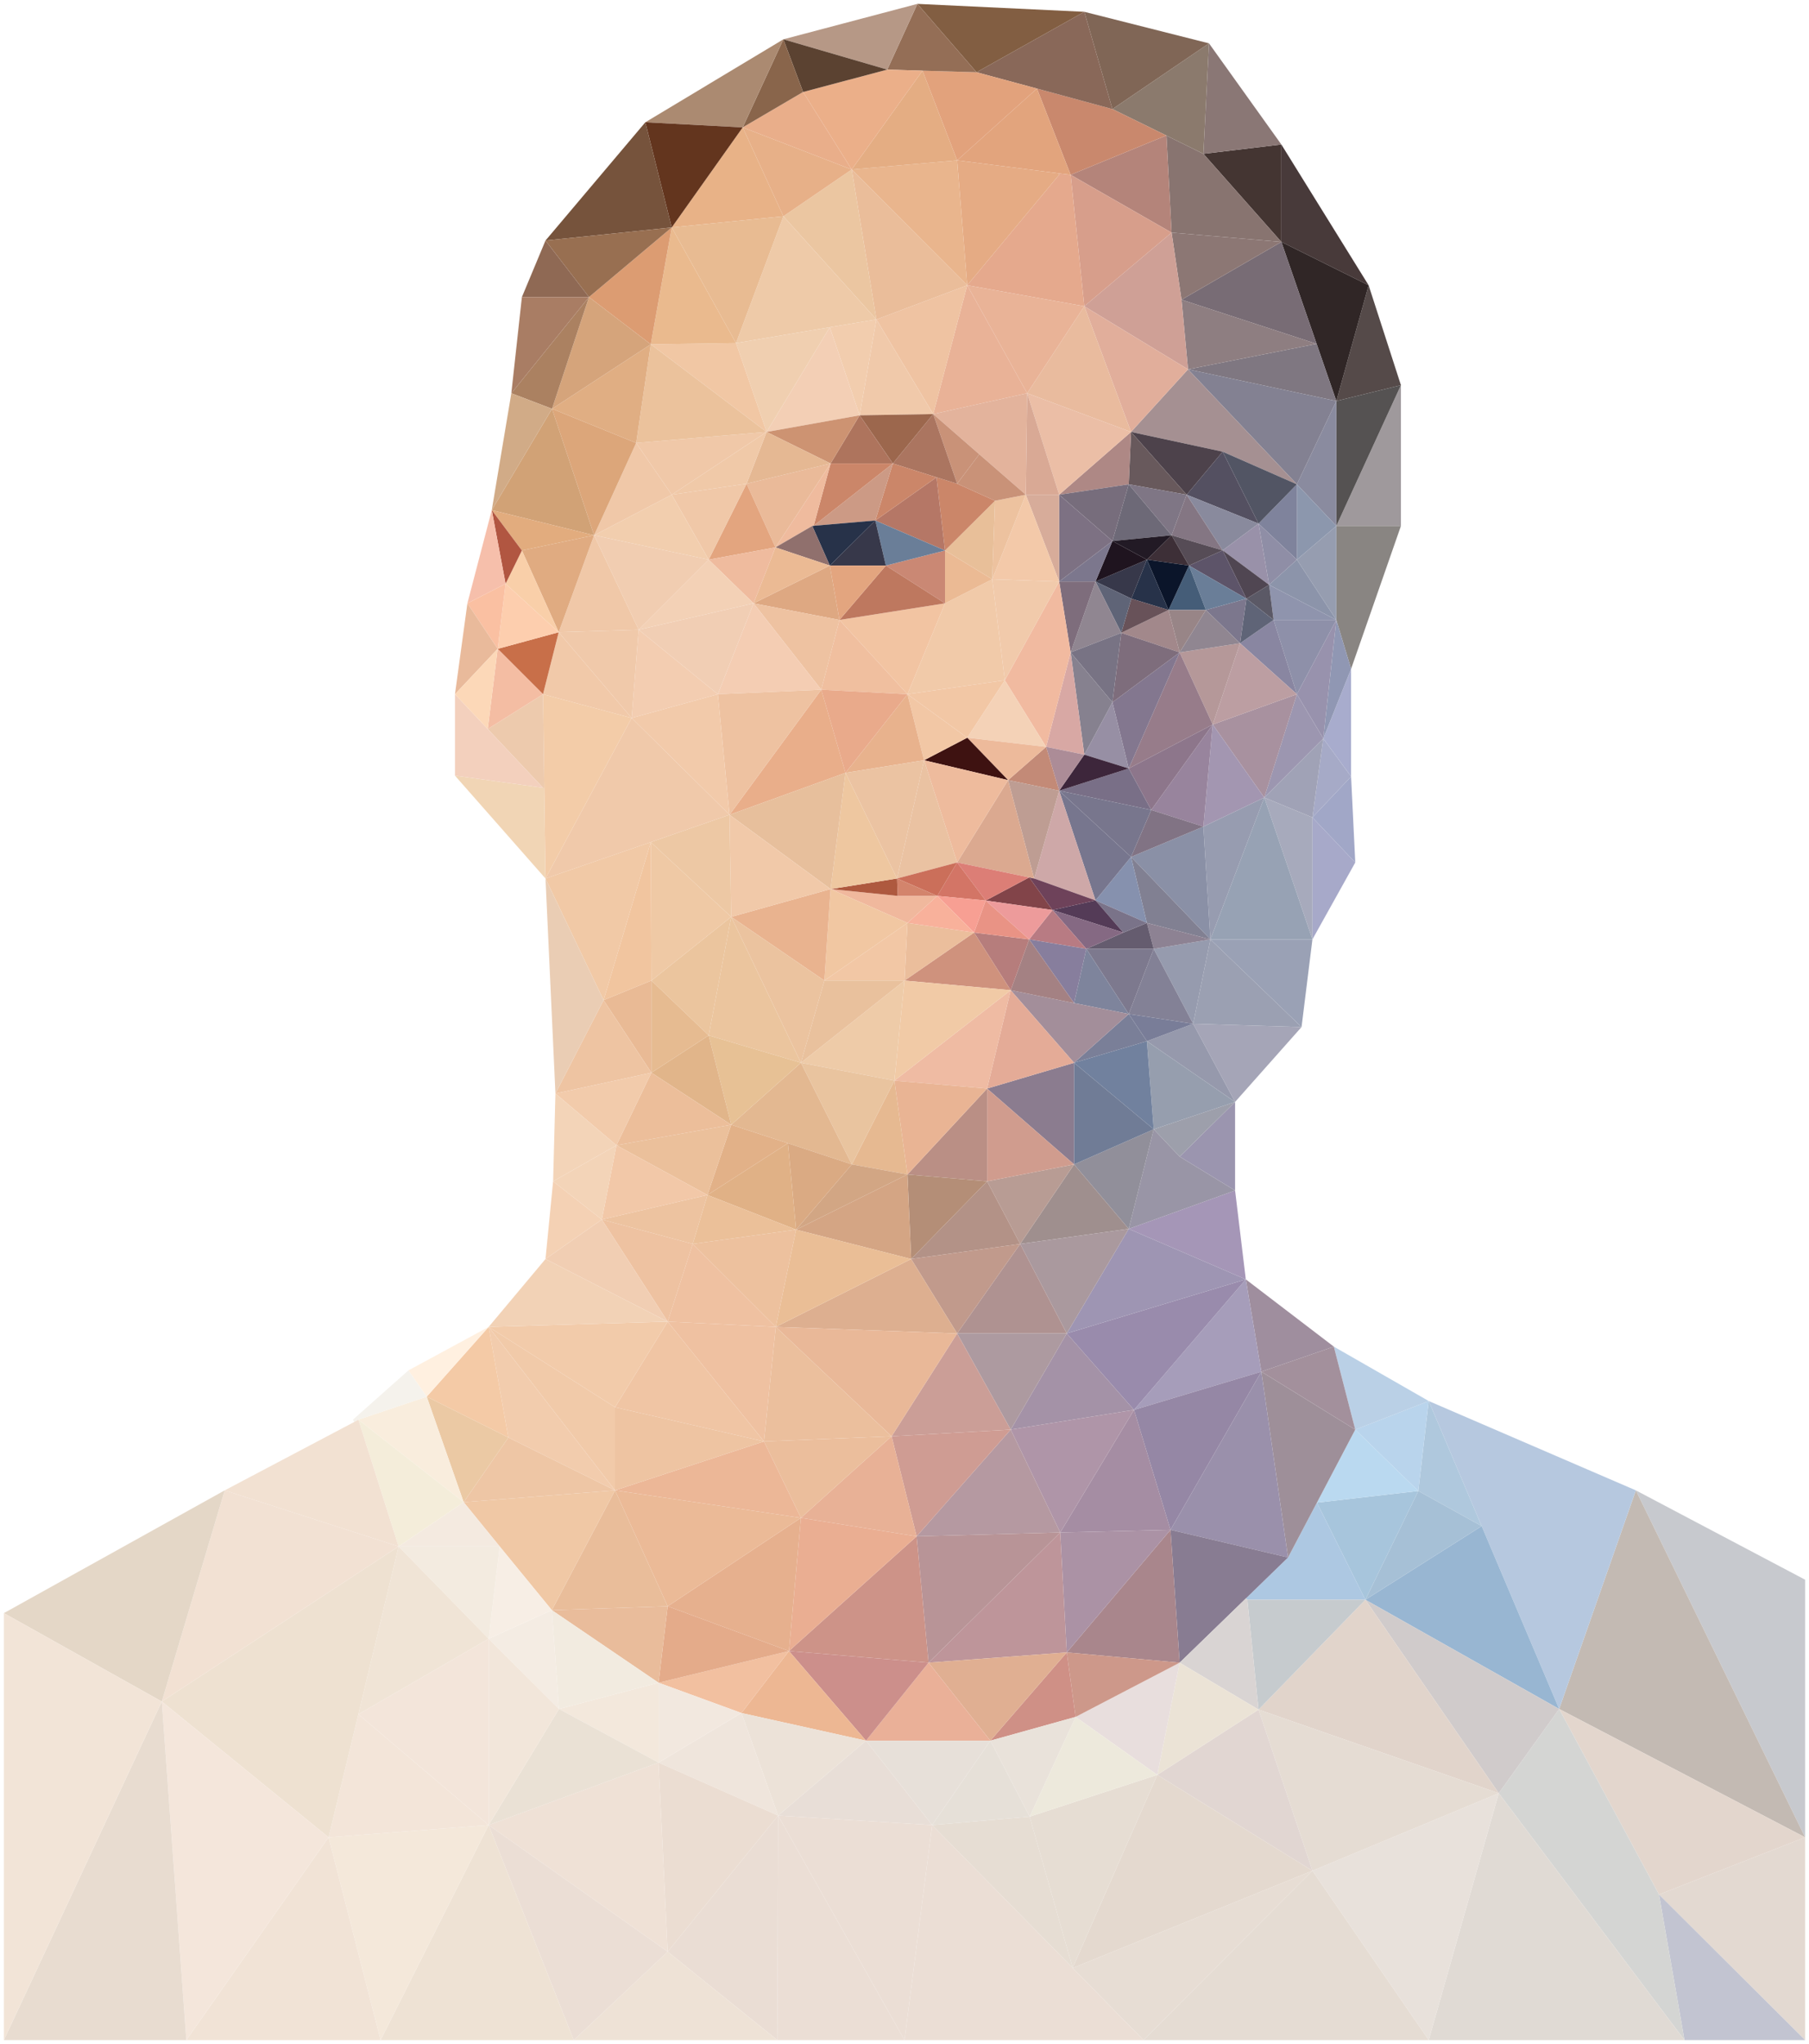 <?xml version="1.0" encoding="UTF-8"?>
<svg id="Layer_2" data-name="Layer 2" xmlns="http://www.w3.org/2000/svg" viewBox="0 0 116.5 131.55">
  <defs>
    <style>
      .cls-1 {
        fill: #f2c8a8;
      }

      .cls-1, .cls-2, .cls-3, .cls-4, .cls-5, .cls-6, .cls-7, .cls-8, .cls-9, .cls-10, .cls-11, .cls-12, .cls-13, .cls-14, .cls-15, .cls-16, .cls-17, .cls-18, .cls-19, .cls-20, .cls-21, .cls-22, .cls-23, .cls-24, .cls-25, .cls-26, .cls-27, .cls-28, .cls-29, .cls-30, .cls-31, .cls-32, .cls-33, .cls-34, .cls-35, .cls-36, .cls-37, .cls-38, .cls-39, .cls-40, .cls-41, .cls-42, .cls-43, .cls-44, .cls-45, .cls-46, .cls-47, .cls-48, .cls-49, .cls-50, .cls-51, .cls-52, .cls-53, .cls-54, .cls-55, .cls-56, .cls-57, .cls-58, .cls-59, .cls-60, .cls-61, .cls-62, .cls-63, .cls-64, .cls-65, .cls-66, .cls-67, .cls-68, .cls-69, .cls-70, .cls-71, .cls-72, .cls-73, .cls-74, .cls-75, .cls-76, .cls-77, .cls-78, .cls-79, .cls-80, .cls-81, .cls-82, .cls-83, .cls-84, .cls-85, .cls-86, .cls-87, .cls-88, .cls-89, .cls-90, .cls-91, .cls-92, .cls-93, .cls-94, .cls-95, .cls-96, .cls-97, .cls-98, .cls-99, .cls-100, .cls-101, .cls-102, .cls-103, .cls-104, .cls-105, .cls-106, .cls-107, .cls-108, .cls-109, .cls-110, .cls-111, .cls-112, .cls-113, .cls-114, .cls-115, .cls-116, .cls-117, .cls-118, .cls-119, .cls-120, .cls-121, .cls-122, .cls-123, .cls-124, .cls-125, .cls-126, .cls-127, .cls-128, .cls-129, .cls-130, .cls-131, .cls-132, .cls-133, .cls-134, .cls-135, .cls-136, .cls-137, .cls-138, .cls-139, .cls-140, .cls-141, .cls-142, .cls-143, .cls-144, .cls-145, .cls-146, .cls-147, .cls-148, .cls-149, .cls-150, .cls-151, .cls-152, .cls-153, .cls-154, .cls-155, .cls-156, .cls-157, .cls-158, .cls-159, .cls-160, .cls-161, .cls-162, .cls-163, .cls-164, .cls-165, .cls-166, .cls-167, .cls-168, .cls-169, .cls-170, .cls-171, .cls-172, .cls-173, .cls-174, .cls-175, .cls-176, .cls-177, .cls-178, .cls-179, .cls-180, .cls-181, .cls-182, .cls-183, .cls-184, .cls-185, .cls-186, .cls-187, .cls-188, .cls-189, .cls-190, .cls-191, .cls-192, .cls-193, .cls-194, .cls-195, .cls-196, .cls-197, .cls-198, .cls-199, .cls-200, .cls-201, .cls-202, .cls-203, .cls-204, .cls-205, .cls-206, .cls-207, .cls-208, .cls-209, .cls-210, .cls-211, .cls-212, .cls-213, .cls-214, .cls-215, .cls-216, .cls-217, .cls-218, .cls-219, .cls-220, .cls-221, .cls-222, .cls-223, .cls-224, .cls-225, .cls-226, .cls-227, .cls-228, .cls-229, .cls-230, .cls-231, .cls-232, .cls-233, .cls-234, .cls-235, .cls-236, .cls-237, .cls-238, .cls-239, .cls-240, .cls-241, .cls-242, .cls-243, .cls-244, .cls-245, .cls-246, .cls-247, .cls-248, .cls-249, .cls-250, .cls-251, .cls-252, .cls-253, .cls-254, .cls-255, .cls-256, .cls-257, .cls-258, .cls-259, .cls-260, .cls-261, .cls-262, .cls-263, .cls-264, .cls-265, .cls-266, .cls-267, .cls-268, .cls-269, .cls-270, .cls-271, .cls-272, .cls-273, .cls-274, .cls-275, .cls-276, .cls-277, .cls-278, .cls-279, .cls-280, .cls-281, .cls-282, .cls-283, .cls-284, .cls-285, .cls-286, .cls-287, .cls-288, .cls-289, .cls-290, .cls-291, .cls-292, .cls-293, .cls-294, .cls-295, .cls-296, .cls-297, .cls-298, .cls-299, .cls-300, .cls-301, .cls-302, .cls-303, .cls-304, .cls-305, .cls-306, .cls-307, .cls-308, .cls-309, .cls-310, .cls-311, .cls-312, .cls-313, .cls-314, .cls-315, .cls-316, .cls-317, .cls-318, .cls-319, .cls-320, .cls-321, .cls-322, .cls-323, .cls-324, .cls-325, .cls-326, .cls-327, .cls-328, .cls-329, .cls-330, .cls-331, .cls-332, .cls-333, .cls-334, .cls-335, .cls-336, .cls-337, .cls-338, .cls-339, .cls-340, .cls-341, .cls-342, .cls-343, .cls-344, .cls-345, .cls-346, .cls-347, .cls-348, .cls-349, .cls-350, .cls-351, .cls-352, .cls-353, .cls-354, .cls-355, .cls-356, .cls-357, .cls-358, .cls-359, .cls-360, .cls-361, .cls-362, .cls-363, .cls-364, .cls-365, .cls-366, .cls-367, .cls-368, .cls-369, .cls-370, .cls-371, .cls-372, .cls-373, .cls-374, .cls-375, .cls-376, .cls-377, .cls-378, .cls-379, .cls-380, .cls-381, .cls-382, .cls-383, .cls-384, .cls-385, .cls-386, .cls-387, .cls-388, .cls-389, .cls-390, .cls-391, .cls-392, .cls-393, .cls-394, .cls-395, .cls-396, .cls-397, .cls-398, .cls-399, .cls-400, .cls-401, .cls-402, .cls-403, .cls-404, .cls-405, .cls-406, .cls-407, .cls-408, .cls-409, .cls-410, .cls-411, .cls-412, .cls-413 {
        stroke-width: 0px;
      }

      .cls-2 {
        fill: #e1d4cb;
      }

      .cls-3 {
        fill: #525564;
      }

      .cls-4 {
        fill: #273249;
      }

      .cls-5 {
        fill: #e7bf9c;
      }

      .cls-6 {
        fill: #f4e8da;
      }

      .cls-7 {
        fill: #f9cfa9;
      }

      .cls-8 {
        fill: #504652;
      }

      .cls-9 {
        fill: #d79e8b;
      }

      .cls-10 {
        fill: #f3d0bd;
      }

      .cls-11 {
        fill: #e0af92;
      }

      .cls-12 {
        fill: #a97d64;
      }

      .cls-13 {
        fill: #78768d;
      }

      .cls-14 {
        fill: #f2c4a2;
      }

      .cls-15 {
        fill: #f1d5b5;
      }

      .cls-16 {
        fill: #ede9dc;
      }

      .cls-17 {
        fill: #cf927d;
      }

      .cls-18 {
        fill: #543b57;
      }

      .cls-19 {
        fill: #9699ac;
      }

      .cls-20 {
        fill: #edc29f;
      }

      .cls-21 {
        fill: #eab098;
      }

      .cls-22 {
        fill: #e5b893;
      }

      .cls-23 {
        fill: #9c96b0;
      }

      .cls-24 {
        fill: #edc8a4;
      }

      .cls-25 {
        fill: #9e95b3;
      }

      .cls-26 {
        fill: #ebe3d6;
      }

      .cls-27 {
        fill: #e9bb9e;
      }

      .cls-28 {
        fill: #dea882;
      }

      .cls-29 {
        fill: #a6aac7;
      }

      .cls-30 {
        fill: #d5a47b;
      }

      .cls-31 {
        fill: #eebb9d;
      }

      .cls-32 {
        fill: #9a90ab;
      }

      .cls-33 {
        fill: #e3b891;
      }

      .cls-34 {
        fill: #e9ba95;
      }

      .cls-35 {
        fill: #86818f;
      }

      .cls-36 {
        fill: #be785f;
      }

      .cls-37 {
        fill: #d1ab87;
      }

      .cls-38 {
        fill: #3d263b;
      }

      .cls-39 {
        fill: #8c94aa;
      }

      .cls-40 {
        fill: #e3a57f;
      }

      .cls-41 {
        fill: #e2a47d;
      }

      .cls-42 {
        fill: #eac2a2;
      }

      .cls-43 {
        fill: #a38e9a;
      }

      .cls-44 {
        fill: #f4e6db;
      }

      .cls-45 {
        fill: #63351e;
      }

      .cls-46 {
        fill: #76533c;
      }

      .cls-47 {
        fill: #e5dcd3;
      }

      .cls-48 {
        fill: #f0c5a4;
      }

      .cls-49 {
        fill: #d8a8a4;
      }

      .cls-50 {
        fill: #e1d6d2;
      }

      .cls-51 {
        fill: #ed9b9b;
      }

      .cls-52 {
        fill: #af9291;
      }

      .cls-53 {
        fill: #797d98;
      }

      .cls-54 {
        fill: #443532;
      }

      .cls-55 {
        fill: #bad9f0;
      }

      .cls-56 {
        fill: #908691;
      }

      .cls-57 {
        fill: #cd9388;
      }

      .cls-58 {
        fill: #f2e8df;
      }

      .cls-59 {
        fill: #c9886d;
      }

      .cls-60 {
        fill: #f7eee5;
      }

      .cls-61 {
        fill: #f1caa9;
      }

      .cls-62 {
        fill: #ae745d;
      }

      .cls-63 {
        fill: #e4ad83;
      }

      .cls-64 {
        fill: #7a7f98;
      }

      .cls-65 {
        fill: #545061;
      }

      .cls-66 {
        fill: #9d9fab;
      }

      .cls-67 {
        fill: #455d78;
      }

      .cls-68 {
        fill: #f3d1b6;
      }

      .cls-69 {
        fill: #d9d4d3;
      }

      .cls-70 {
        fill: #9f8e9e;
      }

      .cls-71 {
        fill: #8a90a6;
      }

      .cls-72 {
        fill: #a3909c;
      }

      .cls-73 {
        fill: #ebddd2;
      }

      .cls-74 {
        fill: #0b152a;
      }

      .cls-75 {
        fill: #f0cfb0;
      }

      .cls-76 {
        fill: #cfa096;
      }

      .cls-77 {
        fill: #f1c59f;
      }

      .cls-78 {
        fill: #8b7a6d;
      }

      .cls-79 {
        fill: #fac0a2;
      }

      .cls-80 {
        fill: #7a7389;
      }

      .cls-81 {
        fill: #b15641;
      }

      .cls-82 {
        fill: #b57766;
      }

      .cls-83 {
        fill: #e4ab97;
      }

      .cls-84 {
        fill: #f0c8a8;
      }

      .cls-85 {
        fill: #898a9d;
      }

      .cls-86 {
        fill: #dba990;
      }

      .cls-87 {
        fill: #cea8a8;
      }

      .cls-88 {
        fill: #e0b186;
      }

      .cls-89 {
        fill: #ebba94;
      }

      .cls-90 {
        fill: #5f6477;
      }

      .cls-91 {
        fill: #e6b08e;
      }

      .cls-92 {
        fill: #818092;
      }

      .cls-93 {
        fill: #7d7183;
      }

      .cls-94 {
        fill: #eee1d1;
      }

      .cls-95 {
        fill: #f4d2b7;
      }

      .cls-96 {
        fill: #3d2f37;
      }

      .cls-97 {
        fill: #ebc3a2;
      }

      .cls-98 {
        fill: #f2ebe0;
      }

      .cls-99 {
        fill: #90706d;
      }

      .cls-100 {
        fill: #b9d4ec;
      }

      .cls-101 {
        fill: #f2e1d2;
      }

      .cls-102 {
        fill: #edcaad;
      }

      .cls-103 {
        fill: #e4d9cf;
      }

      .cls-104 {
        fill: #eaba99;
      }

      .cls-105 {
        fill: #988587;
      }

      .cls-106 {
        fill: #806656;
      }

      .cls-107 {
        fill: #f4edda;
      }

      .cls-108 {
        fill: #ebbf9d;
      }

      .cls-109 {
        fill: #c6cbce;
      }

      .cls-110 {
        fill: #eee2d4;
      }

      .cls-111 {
        fill: #c38a77;
      }

      .cls-112 {
        fill: #b67d7c;
      }

      .cls-113 {
        fill: #c3bab3;
      }

      .cls-114 {
        fill: #e8b28d;
      }

      .cls-115 {
        fill: #e7b088;
      }

      .cls-116 {
        fill: #e9b494;
      }

      .cls-117 {
        fill: #f0c9aa;
      }

      .cls-118 {
        fill: #ebaf89;
      }

      .cls-119 {
        fill: #221a25;
      }

      .cls-120 {
        fill: #b48e77;
      }

      .cls-121 {
        fill: #d3846c;
      }

      .cls-122 {
        fill: #9c674d;
      }

      .cls-123 {
        fill: #eaae92;
      }

      .cls-124 {
        fill: #ab92a5;
      }

      .cls-125 {
        fill: #e0dad4;
      }

      .cls-126 {
        fill: #847683;
      }

      .cls-127 {
        fill: #998bac;
      }

      .cls-128 {
        fill: #302626;
      }

      .cls-129 {
        fill: #a9868c;
      }

      .cls-130 {
        fill: #e99385;
      }

      .cls-131 {
        fill: #e1ae9b;
      }

      .cls-132 {
        fill: #cf9c93;
      }

      .cls-133 {
        fill: #f1ceb3;
      }

      .cls-134 {
        fill: #8f94ad;
      }

      .cls-135 {
        fill: #f1e3d6;
      }

      .cls-136 {
        fill: #898582;
      }

      .cls-137 {
        fill: #c86f49;
      }

      .cls-138 {
        fill: #cd988a;
      }

      .cls-139 {
        fill: #d4a584;
      }

      .cls-140 {
        fill: #8d8293;
      }

      .cls-141 {
        fill: #f4caa6;
      }

      .cls-142 {
        fill: #eecaa8;
      }

      .cls-143 {
        fill: #e9b397;
      }

      .cls-144 {
        fill: #7c778d;
      }

      .cls-145 {
        fill: #f1c7a4;
      }

      .cls-146 {
        fill: #cc8f8b;
      }

      .cls-147 {
        fill: #887c92;
      }

      .cls-148 {
        fill: #d2a684;
      }

      .cls-149 {
        fill: #978fa4;
      }

      .cls-150 {
        fill: #9f8f8e;
      }

      .cls-151 {
        fill: #f1caa6;
      }

      .cls-152 {
        fill: #c19a8c;
      }

      .cls-153 {
        fill: #969db0;
      }

      .cls-154 {
        fill: #887470;
      }

      .cls-155 {
        fill: #b89c94;
      }

      .cls-156 {
        fill: #ebc29c;
      }

      .cls-157 {
        fill: #f2cbab;
      }

      .cls-158 {
        fill: #eabd9a;
      }

      .cls-159 {
        fill: #ecbe9a;
      }

      .cls-160 {
        fill: #f3cfb5;
      }

      .cls-161 {
        fill: #9e8f99;
      }

      .cls-162 {
        fill: #a1a7c7;
      }

      .cls-163 {
        fill: #f2e1d3;
      }

      .cls-164 {
        fill: #a59092;
      }

      .cls-165 {
        fill: #817384;
      }

      .cls-166 {
        fill: #ebc9a4;
      }

      .cls-167 {
        fill: #f3e8dc;
      }

      .cls-168 {
        fill: #d7ac9a;
      }

      .cls-169 {
        fill: #a0a2b6;
      }

      .cls-170 {
        fill: #e7c195;
      }

      .cls-171 {
        fill: #a7aabc;
      }

      .cls-172 {
        fill: #d37566;
      }

      .cls-173 {
        fill: #9892ad;
      }

      .cls-174 {
        fill: #efbba3;
      }

      .cls-175 {
        fill: #adc8e2;
      }

      .cls-176 {
        fill: #f2cbaa;
      }

      .cls-177 {
        fill: #f3c9a9;
      }

      .cls-178 {
        fill: #e0ae83;
      }

      .cls-179 {
        fill: #f2caaa;
      }

      .cls-180 {
        fill: #8f6954;
      }

      .cls-181 {
        fill: #a8919f;
      }

      .cls-182 {
        fill: #ebc09b;
      }

      .cls-183 {
        fill: #8a8b9f;
      }

      .cls-184 {
        fill: #ebba97;
      }

      .cls-185 {
        fill: #7d798e;
      }

      .cls-186 {
        fill: #c2c4d1;
      }

      .cls-187 {
        fill: #bad0e6;
      }

      .cls-188 {
        fill: #f2ceae;
      }

      .cls-189 {
        fill: #e8dedd;
      }

      .cls-190 {
        fill: #554a49;
      }

      .cls-191 {
        fill: #8d768b;
      }

      .cls-192 {
        fill: #555252;
      }

      .cls-193 {
        fill: #efe5dc;
      }

      .cls-194 {
        fill: #e5ab84;
      }

      .cls-195 {
        fill: #8986a1;
      }

      .cls-196 {
        fill: #cb6f5a;
      }

      .cls-197 {
        fill: #e8e1db;
      }

      .cls-198 {
        fill: #f4cdb3;
      }

      .cls-199 {
        fill: #c7c9ce;
      }

      .cls-200 {
        fill: #838192;
      }

      .cls-201 {
        fill: #483a3a;
      }

      .cls-202 {
        fill: #eacdb4;
      }

      .cls-203 {
        fill: #89654b;
      }

      .cls-204 {
        fill: #e9e2da;
      }

      .cls-205 {
        fill: #a7c5dc;
      }

      .cls-206 {
        fill: #98849d;
      }

      .cls-207 {
        fill: #8e7e81;
      }

      .cls-208 {
        fill: #f2e6da;
      }

      .cls-209 {
        fill: #d1a276;
      }

      .cls-210 {
        fill: #b39287;
      }

      .cls-211 {
        fill: #e2a27c;
      }

      .cls-212 {
        fill: #6e425a;
      }

      .cls-213 {
        fill: #d4d5d3;
      }

      .cls-214 {
        fill: #f0bf9f;
      }

      .cls-215 {
        fill: #e9bd9a;
      }

      .cls-216 {
        fill: #9f999c;
      }

      .cls-217 {
        fill: #e7e0d9;
      }

      .cls-218 {
        fill: #5d5469;
      }

      .cls-219 {
        fill: #a48183;
      }

      .cls-220 {
        fill: #bc9ea2;
      }

      .cls-221 {
        fill: #ab8a71;
      }

      .cls-222 {
        fill: #83778f;
      }

      .cls-223 {
        fill: #655c6f;
      }

      .cls-224 {
        fill: #b599a1;
      }

      .cls-225 {
        fill: #e3b39c;
      }

      .cls-226 {
        fill: #f2c7a5;
      }

      .cls-227 {
        fill: #3e1211;
      }

      .cls-228 {
        fill: #ae593f;
      }

      .cls-229 {
        fill: #f3e5d9;
      }

      .cls-230 {
        fill: #afc8dd;
      }

      .cls-231 {
        fill: #cb8669;
      }

      .cls-232 {
        fill: #f1cdb1;
      }

      .cls-233 {
        fill: #e9b38f;
      }

      .cls-234 {
        fill: #37384a;
      }

      .cls-235 {
        fill: #dc9c72;
      }

      .cls-236 {
        fill: #be959a;
      }

      .cls-237 {
        fill: #eec6a5;
      }

      .cls-238 {
        fill: #fff0e0;
      }

      .cls-239 {
        fill: #daaa83;
      }

      .cls-240 {
        fill: #969bae;
      }

      .cls-241 {
        fill: #e9b297;
      }

      .cls-242 {
        fill: #f3ebe0;
      }

      .cls-243 {
        fill: #e3d9d1;
      }

      .cls-244 {
        fill: #b87b83;
      }

      .cls-245 {
        fill: #918f9a;
      }

      .cls-246 {
        fill: #e6bb91;
      }

      .cls-247 {
        fill: #f1c9a9;
      }

      .cls-248 {
        fill: #f8b19b;
      }

      .cls-249 {
        fill: #e9b898;
      }

      .cls-250 {
        fill: #8691ae;
      }

      .cls-251 {
        fill: #7f7685;
      }

      .cls-252 {
        fill: #e7ddd4;
      }

      .cls-253 {
        fill: #e9b58d;
      }

      .cls-254 {
        fill: #efbb9e;
      }

      .cls-255 {
        fill: #e9aa8b;
      }

      .cls-256 {
        fill: #a6c0d6;
      }

      .cls-257 {
        fill: #ca8874;
      }

      .cls-258 {
        fill: #b59899;
      }

      .cls-259 {
        fill: #6a7e98;
      }

      .cls-260 {
        fill: #877e9d;
      }

      .cls-261 {
        fill: #f1baa0;
      }

      .cls-262 {
        fill: #cb9e97;
      }

      .cls-263 {
        fill: #1f141f;
      }

      .cls-264 {
        fill: #efe1d6;
      }

      .cls-265 {
        fill: #856983;
      }

      .cls-266 {
        fill: #786c75;
      }

      .cls-267 {
        fill: #e8bf99;
      }

      .cls-268 {
        fill: #b4847a;
      }

      .cls-269 {
        fill: #b89497;
      }

      .cls-270 {
        fill: #e6ddd3;
      }

      .cls-271 {
        fill: #969eae;
      }

      .cls-272 {
        fill: #f3e5da;
      }

      .cls-273 {
        fill: #5b5966;
      }

      .cls-274 {
        fill: #a7a9c9;
      }

      .cls-275 {
        fill: #9991a9;
      }

      .cls-276 {
        fill: #f0c9a8;
      }

      .cls-277 {
        fill: #efc3a2;
      }

      .cls-278 {
        fill: #a69dba;
      }

      .cls-279 {
        fill: #77768e;
      }

      .cls-280 {
        fill: #b69886;
      }

      .cls-281 {
        fill: #d09c8e;
      }

      .cls-282 {
        fill: #e1b58a;
      }

      .cls-283 {
        fill: #7e849c;
      }

      .cls-284 {
        fill: #9995a6;
      }

      .cls-285 {
        fill: #896859;
      }

      .cls-286 {
        fill: #edba9b;
      }

      .cls-287 {
        fill: #f1c9a6;
      }

      .cls-288 {
        fill: #edc19e;
      }

      .cls-289 {
        fill: #e8ded7;
      }

      .cls-290 {
        fill: #d9a995;
      }

      .cls-291 {
        fill: #ebc59e;
      }

      .cls-292 {
        fill: #e8bb92;
      }

      .cls-293 {
        fill: #af95a8;
      }

      .cls-294 {
        fill: #838196;
      }

      .cls-295 {
        fill: #ddaf90;
      }

      .cls-296 {
        fill: #a596b7;
      }

      .cls-297 {
        fill: #eabe96;
      }

      .cls-298 {
        fill: #e2b188;
      }

      .cls-299 {
        fill: #be9d93;
      }

      .cls-300 {
        fill: #aa999e;
      }

      .cls-301 {
        fill: #7e6d7c;
      }

      .cls-302 {
        fill: #776d7c;
      }

      .cls-303 {
        fill: #eec7a0;
      }

      .cls-304 {
        fill: #8a7775;
      }

      .cls-305 {
        fill: #f6bfab;
      }

      .cls-306 {
        fill: #cc9a85;
      }

      .cls-307 {
        fill: #f0e4d6;
      }

      .cls-308 {
        fill: #f5f2ec;
      }

      .cls-309 {
        fill: #ab7560;
      }

      .cls-310 {
        fill: #97a2b4;
      }

      .cls-311 {
        fill: #8c97ad;
      }

      .cls-312 {
        fill: #f4d1b4;
      }

      .cls-313 {
        fill: #eec4a2;
      }

      .cls-314 {
        fill: #ebded5;
      }

      .cls-315 {
        fill: #e8dcd0;
      }

      .cls-316 {
        fill: #7f7781;
      }

      .cls-317 {
        fill: #e4d7c7;
      }

      .cls-318 {
        fill: #e5a98d;
      }

      .cls-319 {
        fill: #f4eae0;
      }

      .cls-320 {
        fill: #a396b1;
      }

      .cls-321 {
        fill: #8e90a9;
      }

      .cls-322 {
        fill: #c99278;
      }

      .cls-323 {
        fill: #8b7c8f;
      }

      .cls-324 {
        fill: #e6b991;
      }

      .cls-325 {
        fill: #f1caab;
      }

      .cls-326 {
        fill: #b6c8df;
      }

      .cls-327 {
        fill: #f9eddd;
      }

      .cls-328 {
        fill: #f2ccad;
      }

      .cls-329 {
        fill: #f3cdb1;
      }

      .cls-330 {
        fill: #946e56;
      }

      .cls-331 {
        fill: #eee2d6;
      }

      .cls-332 {
        fill: #824449;
      }

      .cls-333 {
        fill: #ebc6a1;
      }

      .cls-334 {
        fill: #eecba8;
      }

      .cls-335 {
        fill: #f2d2b6;
      }

      .cls-336 {
        fill: #ece2d8;
      }

      .cls-337 {
        fill: #cf9086;
      }

      .cls-338 {
        fill: #a492a7;
      }

      .cls-339 {
        fill: #dca67a;
      }

      .cls-340 {
        fill: #edc3a0;
      }

      .cls-341 {
        fill: #ad9aa0;
      }

      .cls-342 {
        fill: #e2ac7e;
      }

      .cls-343 {
        fill: #f0b89d;
      }

      .cls-344 {
        fill: #eaddd4;
      }

      .cls-345 {
        fill: #a58da3;
      }

      .cls-346 {
        fill: #ecb797;
      }

      .cls-347 {
        fill: #977c8a;
      }

      .cls-348 {
        fill: #efc9a5;
      }

      .cls-349 {
        fill: #9aa1b5;
      }

      .cls-350 {
        fill: #787384;
      }

      .cls-351 {
        fill: #a5a5b7;
      }

      .cls-352 {
        fill: #68595c;
      }

      .cls-353 {
        fill: #f4ece3;
      }

      .cls-354 {
        fill: #f1c7a2;
      }

      .cls-355 {
        fill: #e9ba9b;
      }

      .cls-356 {
        fill: #6d6977;
      }

      .cls-357 {
        fill: #796f87;
      }

      .cls-358 {
        fill: #ba8f85;
      }

      .cls-359 {
        fill: #eec2a1;
      }

      .cls-360 {
        fill: #e9c19d;
      }

      .cls-361 {
        fill: #fdceae;
      }

      .cls-362 {
        fill: #eae1d5;
      }

      .cls-363 {
        fill: #eaba8e;
      }

      .cls-364 {
        fill: #fcd8b8;
      }

      .cls-365 {
        fill: #4d424b;
      }

      .cls-366 {
        fill: #685259;
      }

      .cls-367 {
        fill: #e4ab8a;
      }

      .cls-368 {
        fill: #ab8161;
      }

      .cls-369 {
        fill: #e8b196;
      }

      .cls-370 {
        fill: #9587a5;
      }

      .cls-371 {
        fill: #8f8ea6;
      }

      .cls-372 {
        fill: #f1ceb4;
      }

      .cls-373 {
        fill: #5b4231;
      }

      .cls-374 {
        fill: #e9bc9b;
      }

      .cls-375 {
        fill: #71819e;
      }

      .cls-376 {
        fill: #dc7e76;
      }

      .cls-377 {
        fill: #a2888b;
      }

      .cls-378 {
        fill: #564c56;
      }

      .cls-379 {
        fill: #f79f93;
      }

      .cls-380 {
        fill: #edb793;
      }

      .cls-381 {
        fill: #ebc39f;
      }

      .cls-382 {
        fill: #ae8885;
      }

      .cls-383 {
        fill: #f4bda3;
      }

      .cls-384 {
        fill: #98b6d2;
      }

      .cls-385 {
        fill: #e9ae8a;
      }

      .cls-386 {
        fill: #8c7774;
      }

      .cls-387 {
        fill: #f2c0a0;
      }

      .cls-388 {
        fill: #f2e4d7;
      }

      .cls-389 {
        fill: #efc1a1;
      }

      .cls-390 {
        fill: #a8accd;
      }

      .cls-391 {
        fill: #cd9372;
      }

      .cls-392 {
        fill: #9097b3;
      }

      .cls-393 {
        fill: #707c96;
      }

      .cls-394 {
        fill: #f3d4b8;
      }

      .cls-395 {
        fill: #ac8c97;
      }

      .cls-396 {
        fill: #e9c49f;
      }

      .cls-397 {
        fill: #986f51;
      }

      .cls-398 {
        fill: #825e42;
      }

      .cls-399 {
        fill: #9b95af;
      }

      .cls-400 {
        fill: #e0ab81;
      }

      .cls-401 {
        fill: #ebc099;
      }

      .cls-402 {
        fill: #d0cbcb;
      }

      .cls-403 {
        fill: #f2cdae;
      }

      .cls-404 {
        fill: #ebbea6;
      }

      .cls-405 {
        fill: #e3d6cd;
      }

      .cls-406 {
        fill: #e6e0d8;
      }

      .cls-407 {
        fill: #f0c8a5;
      }

      .cls-408 {
        fill: #ebbe9c;
      }

      .cls-409 {
        fill: #e8b287;
      }

      .cls-410 {
        fill: #7f839c;
      }

      .cls-411 {
        fill: #f3cca8;
      }

      .cls-412 {
        fill: #9ba0b2;
      }

      .cls-413 {
        fill: #979cb0;
      }
    </style>
  </defs>
  <g id="Layer_6" data-name="Layer 6">
    <g>
      <polygon class="cls-243" points="116.25 118.25 116.25 131.3 106.84 121.93 116.25 118.25"/>
      <polygon class="cls-199" points="116.25 101.67 116.25 118.25 105.35 95.92 116.25 101.67"/>
      <polygon class="cls-113" points="105.35 95.92 116.25 118.25 100.41 109.99 105.35 95.92"/>
      <polygon class="cls-405" points="116.25 118.25 106.84 121.93 100.41 109.99 116.25 118.25"/>
      <polygon class="cls-186" points="116.25 131.3 108.48 131.3 106.84 121.93 116.25 131.3"/>
      <polygon class="cls-213" points="106.84 121.93 108.48 131.3 96.52 115.41 100.41 109.99 106.84 121.93"/>
      <polygon class="cls-125" points="96.52 115.41 108.48 131.3 92.01 131.3 96.52 115.41"/>
      <polygon class="cls-326" points="105.35 95.92 100.41 109.99 95.42 98.22 92.01 90.17 105.35 95.92"/>
      <polygon class="cls-384" points="95.42 98.22 100.41 109.99 87.93 102.96 95.42 98.22"/>
      <polygon class="cls-402" points="100.41 109.99 96.52 115.41 87.93 102.96 100.41 109.99"/>
      <polygon class="cls-2" points="87.93 102.96 96.52 115.41 81.05 110.03 87.93 102.96"/>
      <polygon class="cls-197" points="96.52 115.41 92.01 131.3 84.52 120.4 96.52 115.41"/>
      <polygon class="cls-47" points="96.52 115.41 84.52 120.4 81.05 110.03 96.52 115.41"/>
      <polygon class="cls-230" points="92.01 90.17 95.42 98.22 91.34 95.96 92.01 90.17"/>
      <polygon class="cls-256" points="95.42 98.22 87.93 102.96 91.34 95.96 95.42 98.22"/>
      <polygon class="cls-100" points="92.01 90.17 91.34 95.96 87.28 92.01 92.01 90.17"/>
      <polygon class="cls-47" points="84.52 120.4 92.01 131.3 73.64 131.3 84.52 120.4"/>
      <polygon class="cls-187" points="92.01 90.17 87.28 92.01 85.9 86.67 92.01 90.17"/>
      <polygon class="cls-205" points="91.34 95.96 87.93 102.96 84.81 96.71 91.34 95.96"/>
      <polygon class="cls-55" points="91.34 95.96 84.81 96.71 87.28 92.01 91.34 95.96"/>
      <polygon class="cls-216" points="90.22 24.79 90.22 33.85 86.06 33.85 90.22 24.79"/>
      <polygon class="cls-190" points="88.14 18.36 90.22 24.79 86.06 25.81 88.14 18.36"/>
      <polygon class="cls-192" points="90.22 24.79 86.06 33.85 86.06 25.81 90.22 24.79"/>
      <polygon class="cls-136" points="90.22 33.85 87.01 43.05 86.06 39.9 86.06 33.85 90.22 33.85"/>
      <polygon class="cls-201" points="82.52 9.3 88.14 18.36 82.52 15.57 82.52 9.3"/>
      <polygon class="cls-128" points="88.14 18.36 86.06 25.81 84.79 22.13 82.52 15.57 88.14 18.36"/>
      <polygon class="cls-175" points="84.81 96.71 87.93 102.96 80.33 102.96 80.24 102.87 82.95 100.24 84.81 96.71"/>
      <polygon class="cls-109" points="87.93 102.96 81.05 110.03 80.33 102.96 87.93 102.96"/>
      <polygon class="cls-162" points="87.01 49.98 87.28 55.51 84.52 52.61 87.01 49.98"/>
      <polygon class="cls-274" points="84.52 52.61 87.28 55.51 84.52 60.46 84.52 52.61"/>
      <polygon class="cls-72" points="85.9 86.67 87.28 92.01 81.23 88.28 85.9 86.67"/>
      <polygon class="cls-161" points="87.28 92.01 84.81 96.71 82.95 100.24 81.23 88.28 87.28 92.01"/>
      <polygon class="cls-390" points="87.01 43.05 87.01 49.98 85.22 47.53 87.01 43.05"/>
      <polygon class="cls-392" points="86.06 39.9 87.01 43.05 85.22 47.53 86.06 39.9"/>
      <polygon class="cls-29" points="85.22 47.53 87.01 49.98 84.52 52.61 85.22 47.53"/>
      <polygon class="cls-153" points="86.06 33.85 86.06 39.9 83.52 36.02 86.06 33.85"/>
      <polygon class="cls-183" points="86.06 25.81 86.06 33.85 83.52 31.17 86.06 25.81"/>
      <polygon class="cls-316" points="84.79 22.13 86.06 25.81 76.51 23.77 84.79 22.13"/>
      <polygon class="cls-200" points="86.06 25.81 83.52 31.17 76.51 23.77 86.06 25.81"/>
      <polygon class="cls-311" points="83.52 31.17 86.06 33.85 83.52 36.02 83.52 31.17"/>
      <polygon class="cls-39" points="83.52 36.02 86.06 39.9 81.73 37.64 83.52 36.02"/>
      <polygon class="cls-173" points="86.06 39.9 85.22 47.53 83.52 44.68 86.06 39.9"/>
      <polygon class="cls-321" points="86.06 39.9 83.52 44.68 82.02 39.9 86.06 39.9"/>
      <polygon class="cls-134" points="86.06 39.9 82.02 39.9 81.73 37.64 86.06 39.9"/>
      <polygon class="cls-70" points="85.9 86.67 81.23 88.28 80.23 82.34 85.9 86.67"/>
      <polygon class="cls-23" points="83.52 44.68 85.22 47.53 81.42 51.33 83.52 44.68"/>
      <polygon class="cls-169" points="85.22 47.53 84.52 52.61 81.42 51.33 85.22 47.53"/>
      <polygon class="cls-266" points="82.52 15.57 84.79 22.13 76.09 19.29 82.52 15.57"/>
      <polygon class="cls-207" points="84.79 22.13 76.51 23.77 76.09 19.29 84.79 22.13"/>
      <polygon class="cls-171" points="84.52 52.61 84.52 60.46 81.42 51.33 84.52 52.61"/>
      <polygon class="cls-310" points="81.42 51.33 84.52 60.46 77.95 60.46 81.42 51.33"/>
      <polygon class="cls-349" points="84.52 60.46 83.82 66.1 77.95 60.46 84.52 60.46"/>
      <polygon class="cls-50" points="81.05 110.03 84.52 120.4 74.53 114.23 81.05 110.03"/>
      <polygon class="cls-252" points="84.52 120.4 73.64 131.3 69.08 126.66 84.52 120.4"/>
      <polygon class="cls-103" points="84.52 120.4 69.08 126.66 69.08 126.66 69.08 126.65 74.53 114.23 84.52 120.4"/>
      <polygon class="cls-351" points="83.82 66.1 79.54 70.92 76.84 65.89 83.82 66.1"/>
      <polygon class="cls-412" points="83.82 66.1 76.84 65.89 77.95 60.46 83.82 66.1"/>
      <polygon class="cls-410" points="83.52 31.17 83.52 36.02 81.05 33.7 83.52 31.17"/>
      <polygon class="cls-164" points="76.51 23.77 83.52 31.17 78.74 29.07 72.84 27.8 76.51 23.77"/>
      <polygon class="cls-3" points="83.52 31.17 81.05 33.7 78.74 29.07 83.52 31.17"/>
      <polygon class="cls-195" points="82.02 39.9 83.52 44.68 79.86 41.4 82.02 39.9"/>
      <polygon class="cls-181" points="83.52 44.68 81.42 51.33 78.1 46.63 83.52 44.68"/>
      <polygon class="cls-371" points="83.52 36.02 81.73 37.64 81.05 33.7 83.52 36.02"/>
      <polygon class="cls-220" points="83.52 44.68 78.1 46.63 79.86 41.4 83.52 44.68"/>
      <polygon class="cls-32" points="81.23 88.28 82.95 100.24 75.38 98.46 81.23 88.28"/>
      <polygon class="cls-147" points="82.95 100.24 80.24 102.87 75.97 107.01 75.38 98.46 82.95 100.24"/>
      <polygon class="cls-54" points="82.52 9.3 82.52 15.57 77.5 9.9 82.52 9.3"/>
      <polygon class="cls-304" points="77.86 2.79 82.52 9.3 77.5 9.9 77.86 2.79"/>
      <polygon class="cls-154" points="77.5 9.9 82.52 15.57 75.45 14.97 75.12 8.73 77.5 9.9"/>
      <polygon class="cls-386" points="82.52 15.57 76.09 19.29 75.45 14.97 82.52 15.57"/>
      <polygon class="cls-273" points="81.73 37.64 82.02 39.9 80.27 38.53 81.73 37.64"/>
      <polygon class="cls-90" points="82.02 39.9 79.86 41.4 80.27 38.53 82.02 39.9"/>
      <polygon class="cls-275" points="81.05 33.7 81.73 37.64 78.74 35.42 81.05 33.7"/>
      <polygon class="cls-8" points="81.73 37.64 80.27 38.53 78.74 35.42 81.73 37.64"/>
      <polygon class="cls-320" points="78.1 46.63 81.42 51.33 77.5 53.2 78.1 46.63"/>
      <polygon class="cls-413" points="81.42 51.33 77.95 60.46 77.5 53.2 81.42 51.33"/>
      <polygon class="cls-278" points="80.23 82.34 81.23 88.28 73.03 90.74 80.23 82.34"/>
      <polygon class="cls-370" points="81.23 88.28 75.38 98.46 73.03 90.74 81.23 88.28"/>
      <polygon class="cls-65" points="78.74 29.07 81.05 33.7 76.42 31.84 78.74 29.07"/>
      <polygon class="cls-69" points="80.33 102.96 81.05 110.03 75.97 107.01 80.24 102.87 80.33 102.96"/>
      <polygon class="cls-85" points="81.05 33.7 78.74 35.42 76.42 31.84 81.05 33.7"/>
      <polygon class="cls-26" points="81.05 110.03 74.53 114.23 75.97 107.01 81.05 110.03"/>
      <polygon class="cls-218" points="78.74 35.42 80.27 38.53 76.57 36.4 78.74 35.42"/>
      <polygon class="cls-144" points="80.27 38.53 79.86 41.4 77.66 39.26 80.27 38.53"/>
      <polygon class="cls-259" points="80.27 38.53 77.66 39.26 76.57 36.4 80.27 38.53"/>
      <polygon class="cls-296" points="79.54 76.62 80.23 82.34 72.69 79.09 79.54 76.62"/>
      <polygon class="cls-127" points="80.23 82.34 73.03 90.74 68.7 85.82 80.23 82.34"/>
      <polygon class="cls-25" points="80.23 82.34 68.7 85.82 72.69 79.09 80.23 82.34"/>
      <polygon class="cls-258" points="79.86 41.4 78.1 46.63 75.97 41.99 79.86 41.4"/>
      <polygon class="cls-56" points="79.86 41.4 75.97 41.99 77.66 39.26 79.86 41.4"/>
      <polygon class="cls-399" points="79.54 70.92 79.54 76.62 75.97 74.44 79.54 70.92"/>
      <polygon class="cls-19" points="76.84 65.89 79.54 70.92 73.86 67.01 76.84 65.89"/>
      <polygon class="cls-66" points="79.54 70.92 75.97 74.44 74.3 72.68 79.54 70.92"/>
      <polygon class="cls-271" points="79.54 70.92 74.3 72.68 73.86 67.01 79.54 70.92"/>
      <polygon class="cls-284" points="79.54 76.62 72.69 79.09 74.3 72.68 75.97 74.44 79.54 76.62"/>
      <polygon class="cls-365" points="78.74 29.07 76.42 31.84 72.84 27.8 78.74 29.07"/>
      <polygon class="cls-126" points="76.42 31.84 78.74 35.42 75.45 34.45 76.42 31.84"/>
      <polygon class="cls-378" points="78.74 35.42 76.57 36.4 75.45 34.45 78.74 35.42"/>
      <polygon class="cls-347" points="75.97 41.99 78.1 46.63 72.69 49.46 75.97 41.99"/>
      <polygon class="cls-206" points="78.1 46.63 77.5 53.2 74.14 52.13 78.1 46.63"/>
      <polygon class="cls-191" points="78.1 46.63 74.14 52.13 72.69 49.46 78.1 46.63"/>
      <polygon class="cls-71" points="77.5 53.2 77.95 60.46 72.84 55.15 77.5 53.2"/>
      <polygon class="cls-92" points="72.84 55.15 77.95 60.46 73.86 59.4 72.84 55.15"/>
      <polygon class="cls-240" points="77.95 60.46 76.84 65.89 74.3 61.07 77.95 60.46"/>
      <polygon class="cls-140" points="77.95 60.46 74.3 61.07 73.86 59.4 77.95 60.46"/>
      <polygon class="cls-78" points="77.86 2.79 77.5 9.9 75.12 8.73 75.12 8.72 75.11 8.72 71.64 7.02 77.86 2.79"/>
      <polygon class="cls-106" points="77.86 2.79 71.64 7.02 69.83 .76 77.86 2.79"/>
      <polygon class="cls-67" points="76.57 36.4 77.66 39.26 75.25 39.26 76.57 36.4"/>
      <polygon class="cls-105" points="77.66 39.26 75.97 41.99 75.25 39.26 77.66 39.26"/>
      <polygon class="cls-165" points="77.5 53.2 72.84 55.15 74.14 52.13 77.5 53.2"/>
      <polygon class="cls-294" points="74.3 61.07 76.84 65.89 72.69 65.26 74.3 61.07"/>
      <polygon class="cls-53" points="76.84 65.89 73.86 67.01 72.69 65.26 76.84 65.89"/>
      <polygon class="cls-96" points="75.45 34.45 76.57 36.4 73.86 36.02 75.45 34.45"/>
      <polygon class="cls-74" points="76.57 36.4 75.25 39.26 73.86 36.02 76.57 36.4"/>
      <polygon class="cls-76" points="76.09 19.29 76.51 23.77 69.83 19.71 75.45 14.97 76.09 19.29"/>
      <polygon class="cls-131" points="76.51 23.77 72.84 27.8 69.83 19.71 76.51 23.77"/>
      <polygon class="cls-352" points="72.84 27.8 76.42 31.84 72.69 31.17 72.84 27.8"/>
      <polygon class="cls-251" points="76.42 31.84 75.45 34.45 72.69 31.17 76.42 31.84"/>
      <polygon class="cls-377" points="75.25 39.26 75.97 41.99 72.21 40.73 75.25 39.26"/>
      <polygon class="cls-222" points="75.97 41.99 72.69 49.46 71.64 45.2 75.97 41.99"/>
      <polygon class="cls-301" points="75.97 41.99 71.64 45.2 72.21 40.73 75.97 41.99"/>
      <polygon class="cls-129" points="75.38 98.46 75.97 107.01 68.7 106.35 75.38 98.46"/>
      <polygon class="cls-189" points="75.97 107.01 74.53 114.23 69.27 110.5 75.97 107.01"/>
      <polygon class="cls-138" points="75.97 107.01 69.27 110.5 68.7 106.35 75.97 107.01"/>
      <polygon class="cls-268" points="75.12 8.73 75.45 14.97 68.95 11.25 75.11 8.72 75.12 8.72 75.12 8.73"/>
      <polygon class="cls-356" points="72.69 31.17 75.45 34.45 71.64 34.82 72.69 31.17"/>
      <polygon class="cls-9" points="75.45 14.97 69.83 19.71 68.95 11.25 75.45 14.97"/>
      <polygon class="cls-119" points="75.45 34.45 73.86 36.02 71.64 34.82 75.45 34.45"/>
      <polygon class="cls-345" points="73.03 90.74 75.38 98.46 68.28 98.63 73.03 90.74"/>
      <polygon class="cls-124" points="75.38 98.46 68.7 106.35 68.28 98.63 75.38 98.46"/>
      <polygon class="cls-4" points="73.86 36.02 75.25 39.26 72.86 38.53 73.86 36.02"/>
      <polygon class="cls-366" points="75.25 39.26 72.21 40.73 72.86 38.53 75.25 39.26"/>
      <polygon class="cls-59" points="75.11 8.72 68.95 11.25 66.78 5.7 71.64 7.02 75.11 8.72"/>
      <polygon class="cls-270" points="74.53 114.23 69.08 126.65 66.31 116.92 74.53 114.23"/>
      <polygon class="cls-16" points="74.53 114.23 66.31 116.92 69.27 110.5 74.53 114.23"/>
      <polygon class="cls-223" points="73.86 59.4 74.3 61.07 69.96 61.07 72.34 60.02 73.86 59.4"/>
      <polygon class="cls-185" points="74.3 61.07 72.69 65.26 69.96 61.07 74.3 61.07"/>
      <polygon class="cls-375" points="73.86 67.01 74.3 72.68 69.17 68.4 73.86 67.01"/>
      <polygon class="cls-245" points="74.3 72.68 72.69 79.09 69.17 74.94 74.3 72.68"/>
      <polygon class="cls-393" points="74.3 72.68 69.17 74.94 69.17 68.4 74.3 72.68"/>
      <polygon class="cls-357" points="72.69 49.46 74.14 52.13 68.21 50.89 72.69 49.46"/>
      <polygon class="cls-13" points="74.14 52.13 72.84 55.15 68.21 50.89 74.14 52.13"/>
      <polygon class="cls-234" points="73.86 36.02 72.86 38.53 70.55 37.43 73.86 36.02"/>
      <polygon class="cls-250" points="72.84 55.15 73.86 59.4 70.55 57.95 72.84 55.15"/>
      <polygon class="cls-64" points="72.69 65.26 73.86 67.01 69.17 68.4 72.69 65.26"/>
      <polygon class="cls-263" points="73.86 36.02 70.55 37.43 71.64 34.82 73.86 36.02"/>
      <polygon class="cls-80" points="73.86 59.4 72.34 60.02 70.55 57.95 73.86 59.4"/>
      <polygon class="cls-314" points="69.08 126.66 73.64 131.3 58.25 131.3 60.03 117.46 69.08 126.65 69.08 126.66 69.08 126.66"/>
      <polygon class="cls-338" points="68.7 85.82 73.03 90.74 65.09 92.01 68.7 85.82"/>
      <polygon class="cls-293" points="73.03 90.74 68.28 98.63 65.09 92.01 73.03 90.74"/>
      <polygon class="cls-90" points="72.86 38.53 72.21 40.73 70.55 37.43 72.86 38.53"/>
      <polygon class="cls-27" points="69.83 19.71 72.84 27.8 66.15 25.31 69.83 19.71"/>
      <polygon class="cls-382" points="72.84 27.8 72.69 31.17 68.21 31.84 72.84 27.8"/>
      <polygon class="cls-279" points="72.84 55.15 70.55 57.95 68.21 50.89 72.84 55.15"/>
      <polygon class="cls-404" points="72.84 27.8 68.21 31.84 66.15 25.31 72.84 27.8"/>
      <polygon class="cls-302" points="72.69 31.17 71.64 34.82 68.21 31.84 72.69 31.17"/>
      <polygon class="cls-149" points="71.64 45.2 72.69 49.46 69.83 48.57 71.64 45.2"/>
      <polygon class="cls-283" points="69.96 61.07 72.69 65.26 69.17 64.56 69.96 61.07"/>
      <polygon class="cls-150" points="69.17 74.94 72.69 79.09 65.7 80.06 69.17 74.94"/>
      <polygon class="cls-300" points="72.69 79.09 68.7 85.82 65.7 80.06 72.69 79.09"/>
      <polygon class="cls-38" points="72.69 49.46 68.21 50.89 69.83 48.57 72.69 49.46"/>
      <polygon class="cls-43" points="72.69 65.26 69.17 68.4 65.09 63.73 69.17 64.56 72.69 65.26"/>
      <polygon class="cls-18" points="70.55 57.95 72.34 60.02 67.78 58.57 70.55 57.95"/>
      <polygon class="cls-265" points="72.34 60.02 69.96 61.07 67.78 58.57 72.34 60.02"/>
      <polygon class="cls-56" points="70.55 37.43 72.21 40.73 68.95 41.99 70.55 37.43"/>
      <polygon class="cls-350" points="72.21 40.73 71.64 45.2 68.95 41.99 72.21 40.73"/>
      <polygon class="cls-285" points="69.83 .76 71.64 7.02 66.78 5.7 62.89 4.65 69.83 .76"/>
      <polygon class="cls-144" points="71.64 34.82 70.55 37.43 68.21 37.43 71.64 34.82"/>
      <polygon class="cls-35" points="68.95 41.99 71.64 45.2 69.83 48.57 68.95 41.99"/>
      <polygon class="cls-93" points="71.64 34.82 68.21 37.43 68.21 31.84 71.64 34.82"/>
      <polygon class="cls-301" points="70.55 37.43 68.95 41.99 68.21 37.43 70.55 37.43"/>
      <polygon class="cls-87" points="68.21 50.89 70.55 57.95 66.6 56.54 68.21 50.89"/>
      <polygon class="cls-212" points="70.55 57.95 67.78 58.57 66.28 56.47 66.6 56.54 70.55 57.95"/>
      <polygon class="cls-244" points="67.78 58.57 69.96 61.07 66.28 60.46 67.78 58.57"/>
      <polygon class="cls-260" points="69.96 61.07 69.17 64.56 66.28 60.46 69.96 61.07"/>
      <polygon class="cls-318" points="68.95 11.25 69.83 19.71 62.29 18.36 68.21 11.25 68.22 11.16 68.95 11.25"/>
      <polygon class="cls-143" points="69.83 19.71 66.15 25.31 62.29 18.36 69.83 19.71"/>
      <polygon class="cls-49" points="68.95 41.99 69.83 48.57 67.37 48.07 68.95 41.99"/>
      <polygon class="cls-395" points="69.83 48.57 68.21 50.89 67.37 48.07 69.83 48.57"/>
      <polygon class="cls-398" points="69.83 .76 62.89 4.65 59.08 .25 69.83 .76"/>
      <polygon class="cls-337" points="68.7 106.35 69.27 110.5 63.78 112.03 68.7 106.35"/>
      <polygon class="cls-204" points="69.27 110.5 66.31 116.92 63.78 112.03 69.27 110.5"/>
      <polygon class="cls-323" points="69.17 68.4 69.17 74.94 63.57 70.06 69.17 68.4"/>
      <polygon class="cls-219" points="66.28 60.46 69.17 64.56 65.09 63.73 66.28 60.46"/>
      <polygon class="cls-83" points="65.09 63.73 69.17 68.4 63.57 70.06 65.09 63.73"/>
      <polygon class="cls-155" points="69.17 74.94 65.7 80.06 63.57 76.03 69.17 74.94"/>
      <polygon class="cls-281" points="69.17 74.94 63.57 76.03 63.57 70.06 69.17 74.94"/>
      <polygon class="cls-270" points="66.31 116.92 69.08 126.65 60.03 117.46 66.31 116.92"/>
      <polygon class="cls-41" points="66.78 5.7 68.95 11.25 68.22 11.16 61.64 10.32 66.78 5.7"/>
      <polygon class="cls-261" points="68.21 37.43 68.95 41.99 67.37 48.07 64.71 43.78 68.21 37.43"/>
      <polygon class="cls-52" points="65.7 80.06 68.7 85.82 61.64 85.82 65.7 80.06"/>
      <polygon class="cls-341" points="68.7 85.82 65.09 92.01 61.64 85.82 68.7 85.82"/>
      <polygon class="cls-236" points="68.28 98.63 68.7 106.35 59.8 107.01 68.28 98.63"/>
      <polygon class="cls-11" points="68.7 106.35 63.78 112.03 59.8 107.01 68.7 106.35"/>
      <polygon class="cls-224" points="65.09 92.01 68.28 98.63 59.03 98.88 65.09 92.01"/>
      <polygon class="cls-269" points="68.28 98.63 59.8 107.01 59.03 98.88 68.28 98.63"/>
      <polygon class="cls-194" points="68.22 11.16 68.21 11.25 62.29 18.36 61.64 10.32 68.22 11.16"/>
      <polygon class="cls-168" points="68.21 31.84 68.21 37.43 66.06 31.84 68.21 31.84"/>
      <polygon class="cls-290" points="66.15 25.31 68.21 31.84 66.06 31.84 66.15 25.31"/>
      <polygon class="cls-177" points="66.06 31.84 68.21 37.43 63.9 37.28 66.06 31.84"/>
      <polygon class="cls-325" points="68.21 37.43 64.71 43.78 63.9 37.28 68.21 37.43"/>
      <polygon class="cls-111" points="67.37 48.07 68.21 50.89 64.92 50.21 67.37 48.07"/>
      <polygon class="cls-299" points="68.21 50.89 66.6 56.54 64.92 50.21 68.21 50.89"/>
      <polygon class="cls-332" points="66.28 56.47 67.78 58.57 63.48 57.96 66.28 56.47"/>
      <polygon class="cls-51" points="67.78 58.57 66.28 60.46 63.48 57.96 67.78 58.57"/>
      <polygon class="cls-95" points="64.71 43.78 67.37 48.07 62.29 47.48 64.71 43.78"/>
      <polygon class="cls-286" points="67.37 48.07 64.92 50.21 62.29 47.48 67.37 48.07"/>
      <polygon class="cls-211" points="66.78 5.7 61.64 10.32 59.41 4.55 62.89 4.65 66.78 5.7"/>
      <polygon class="cls-86" points="64.92 50.21 66.6 56.54 66.28 56.47 61.64 55.51 64.92 50.21"/>
      <polygon class="cls-406" points="63.78 112.03 66.31 116.92 60.03 117.46 63.78 112.03"/>
      <polygon class="cls-112" points="66.28 60.46 65.09 63.73 62.73 60.02 66.28 60.46"/>
      <polygon class="cls-376" points="66.28 56.47 63.48 57.96 61.64 55.51 66.28 56.47"/>
      <polygon class="cls-130" points="66.28 60.46 62.73 60.02 63.48 57.96 66.28 60.46"/>
      <polygon class="cls-241" points="62.29 18.36 66.15 25.31 60.1 26.65 62.29 18.36"/>
      <polygon class="cls-225" points="66.15 25.31 66.06 31.84 63.07 29.24 60.1 26.65 66.15 25.31"/>
      <polygon class="cls-20" points="66.06 31.84 63.9 37.28 64.08 32.23 66.06 31.84"/>
      <polygon class="cls-322" points="66.06 31.84 64.08 32.23 61.64 31.13 63.06 29.24 63.07 29.24 66.06 31.84"/>
      <polygon class="cls-210" points="63.57 76.03 65.7 80.06 58.68 81.03 63.57 76.03"/>
      <polygon class="cls-152" points="65.7 80.06 61.64 85.82 58.68 81.03 65.7 80.06"/>
      <polygon class="cls-17" points="62.73 60.02 65.09 63.73 58.25 63.11 62.73 60.02"/>
      <polygon class="cls-174" points="65.09 63.73 63.57 70.06 57.6 69.55 65.09 63.73"/>
      <polygon class="cls-262" points="61.64 85.82 65.09 92.01 57.42 92.44 61.64 85.82"/>
      <polygon class="cls-132" points="65.09 92.01 59.03 98.88 57.42 92.44 65.09 92.01"/>
      <polygon class="cls-151" points="65.09 63.73 57.6 69.55 58.25 63.11 65.09 63.73"/>
      <polygon class="cls-227" points="62.29 47.48 64.92 50.21 59.51 48.93 62.29 47.48"/>
      <polygon class="cls-31" points="64.92 50.21 61.64 55.51 59.51 48.93 64.92 50.21"/>
      <polygon class="cls-61" points="63.9 37.28 64.71 43.78 58.44 44.68 60.86 38.83 63.9 37.28"/>
      <polygon class="cls-226" points="64.71 43.78 62.29 47.48 58.44 44.68 64.71 43.78"/>
      <polygon class="cls-267" points="64.08 32.23 63.9 37.28 60.86 35.43 64.08 32.23"/>
      <polygon class="cls-231" points="64.08 32.23 60.86 35.43 60.31 30.72 61.64 31.13 64.08 32.23"/>
      <polygon class="cls-89" points="63.9 37.28 60.86 38.83 60.86 35.43 63.9 37.28"/>
      <polygon class="cls-21" points="59.8 107.01 63.78 112.03 55.77 112.03 59.8 107.01"/>
      <polygon class="cls-217" points="63.78 112.03 60.03 117.46 55.77 112.03 63.78 112.03"/>
      <polygon class="cls-358" points="63.57 70.06 63.57 76.03 58.44 75.59 63.57 70.06"/>
      <polygon class="cls-116" points="63.57 70.06 58.44 75.59 57.6 69.55 63.57 70.06"/>
      <polygon class="cls-120" points="63.57 76.03 58.68 81.03 58.44 75.59 63.57 76.03"/>
      <polygon class="cls-172" points="61.64 55.51 63.48 57.96 60.36 57.66 61.64 55.51"/>
      <polygon class="cls-379" points="63.48 57.96 62.73 60.02 60.36 57.66 63.48 57.96"/>
      <polygon class="cls-322" points="60.1 26.65 63.07 29.24 63.06 29.24 61.64 31.13 60.1 26.65"/>
      <polygon class="cls-330" points="59.08 .25 62.89 4.65 59.41 4.55 57.14 4.48 59.08 .25"/>
      <polygon class="cls-408" points="62.73 60.02 58.25 63.11 58.44 59.4 62.73 60.02"/>
      <polygon class="cls-248" points="62.73 60.02 58.44 59.4 60.36 57.66 62.73 60.02"/>
      <polygon class="cls-253" points="61.64 10.32 62.29 18.36 54.85 10.91 61.64 10.32"/>
      <polygon class="cls-277" points="62.29 18.36 60.1 26.65 56.44 20.56 62.29 18.36"/>
      <polygon class="cls-158" points="62.29 18.36 56.44 20.56 54.85 10.91 62.29 18.36"/>
      <polygon class="cls-226" points="62.29 47.48 59.51 48.93 58.44 44.68 62.29 47.48"/>
      <polygon class="cls-63" points="59.41 4.55 61.64 10.32 54.85 10.91 59.41 4.55"/>
      <polygon class="cls-309" points="60.1 26.65 61.64 31.13 60.31 30.72 57.5 29.83 60.1 26.65"/>
      <polygon class="cls-42" points="59.51 48.93 61.64 55.51 57.77 56.54 59.51 48.93"/>
      <polygon class="cls-196" points="61.64 55.51 60.36 57.66 57.77 56.54 61.64 55.51"/>
      <polygon class="cls-295" points="58.68 81.03 61.64 85.82 49.96 85.4 58.68 81.03"/>
      <polygon class="cls-249" points="61.64 85.82 57.42 92.44 49.96 85.4 61.64 85.82"/>
      <polygon class="cls-257" points="60.86 35.43 60.86 38.83 57.05 36.4 60.86 35.43"/>
      <polygon class="cls-82" points="60.31 30.72 60.86 35.43 56.37 33.5 60.31 30.72"/>
      <polygon class="cls-14" points="60.86 38.83 58.44 44.68 54.06 39.9 60.86 38.83"/>
      <polygon class="cls-259" points="60.86 35.43 57.05 36.4 56.37 33.5 60.86 35.43"/>
      <polygon class="cls-36" points="60.86 38.83 54.06 39.9 57.05 36.4 60.86 38.83"/>
      <polygon class="cls-343" points="60.36 57.66 58.44 59.4 53.49 57.22 57.81 57.66 60.36 57.66"/>
      <polygon class="cls-121" points="60.36 57.66 57.81 57.66 57.77 56.54 60.36 57.66"/>
      <polygon class="cls-231" points="60.31 30.72 56.37 33.5 57.5 29.83 60.31 30.72"/>
      <polygon class="cls-117" points="56.44 20.56 60.1 26.65 55.36 26.73 56.44 20.56"/>
      <polygon class="cls-122" points="60.1 26.65 57.5 29.83 55.36 26.73 60.1 26.65"/>
      <polygon class="cls-289" points="55.77 112.03 60.03 117.46 50.11 116.85 55.77 112.03"/>
      <polygon class="cls-314" points="60.03 117.46 58.25 131.3 50.11 116.85 60.03 117.46"/>
      <polygon class="cls-57" points="59.03 98.88 59.8 107.01 50.81 106.26 59.03 98.88"/>
      <polygon class="cls-146" points="59.8 107.01 55.77 112.03 50.81 106.26 59.8 107.01"/>
      <polygon class="cls-114" points="58.44 44.68 59.51 48.93 54.45 49.74 58.44 44.68"/>
      <polygon class="cls-97" points="59.51 48.93 57.77 56.54 54.45 49.74 59.51 48.93"/>
      <polygon class="cls-118" points="59.41 4.55 54.85 10.91 51.72 5.92 57.14 4.48 59.41 4.55"/>
      <polygon class="cls-280" points="59.08 .25 57.14 4.48 50.45 2.53 59.08 .25"/>
      <polygon class="cls-369" points="57.42 92.44 59.03 98.88 51.58 97.69 57.42 92.44"/>
      <polygon class="cls-123" points="59.03 98.88 50.81 106.26 51.58 97.69 59.03 98.88"/>
      <polygon class="cls-139" points="58.44 75.59 58.68 81.03 51.27 79.14 58.44 75.59"/>
      <polygon class="cls-297" points="58.68 81.03 49.96 85.4 51.27 79.14 58.68 81.03"/>
      <polygon class="cls-214" points="54.06 39.9 58.44 44.68 52.89 44.39 54.06 39.9"/>
      <polygon class="cls-255" points="58.44 44.68 54.45 49.74 52.89 44.39 58.44 44.68"/>
      <polygon class="cls-226" points="58.44 59.4 58.25 63.11 53.09 63.11 58.44 59.4"/>
      <polygon class="cls-324" points="57.6 69.55 58.44 75.59 54.86 74.94 57.6 69.55"/>
      <polygon class="cls-354" points="58.44 59.4 53.09 63.11 53.49 57.22 58.44 59.4"/>
      <polygon class="cls-148" points="58.44 75.59 51.27 79.14 54.86 74.94 58.44 75.59"/>
      <polygon class="cls-334" points="58.25 63.11 57.6 69.55 51.58 68.4 58.25 63.11"/>
      <polygon class="cls-314" points="50.11 116.85 58.25 131.3 50.06 131.3 50.11 116.85"/>
      <polygon class="cls-360" points="58.25 63.11 51.58 68.4 53.09 63.11 58.25 63.11"/>
      <polygon class="cls-228" points="57.77 56.54 57.81 57.66 53.49 57.22 57.77 56.54"/>
      <polygon class="cls-303" points="54.45 49.74 57.77 56.54 53.49 57.22 54.45 49.74"/>
      <polygon class="cls-396" points="57.6 69.55 54.86 74.94 51.58 68.4 57.6 69.55"/>
      <polygon class="cls-62" points="55.36 26.73 57.5 29.83 53.49 29.83 55.36 26.73"/>
      <polygon class="cls-306" points="57.5 29.83 56.37 33.5 52.4 33.84 57.5 29.83"/>
      <polygon class="cls-231" points="57.5 29.83 52.4 33.84 53.49 29.83 57.5 29.83"/>
      <polygon class="cls-408" points="57.42 92.44 51.58 97.69 49.2 92.77 57.42 92.44"/>
      <polygon class="cls-108" points="57.42 92.44 49.2 92.77 49.96 85.4 57.42 92.44"/>
      <polygon class="cls-373" points="57.14 4.48 51.72 5.92 50.45 2.53 57.14 4.48"/>
      <polygon class="cls-234" points="56.37 33.5 57.05 36.4 53.44 36.4 56.37 33.5"/>
      <polygon class="cls-40" points="57.05 36.4 54.06 39.9 53.44 36.4 57.05 36.4"/>
      <polygon class="cls-333" points="54.85 10.91 56.44 20.56 50.45 13.92 54.85 10.91"/>
      <polygon class="cls-142" points="50.45 13.92 56.44 20.56 53.44 21.06 47.4 22.08 50.45 13.92"/>
      <polygon class="cls-403" points="56.44 20.56 55.36 26.73 53.44 21.06 56.44 20.56"/>
      <polygon class="cls-4" points="56.37 33.5 53.44 36.4 52.31 33.85 52.4 33.84 56.37 33.5"/>
      <polygon class="cls-380" points="50.81 106.26 55.77 112.03 47.75 110.25 50.81 106.26"/>
      <polygon class="cls-336" points="55.77 112.03 50.11 116.85 47.75 110.25 55.77 112.03"/>
      <polygon class="cls-160" points="53.44 21.06 55.36 26.73 49.37 27.8 53.44 21.06"/>
      <polygon class="cls-391" points="55.36 26.73 53.49 29.83 49.37 27.8 55.36 26.73"/>
      <polygon class="cls-33" points="51.58 68.4 54.86 74.94 50.74 73.58 47.09 72.39 51.58 68.4"/>
      <polygon class="cls-239" points="54.86 74.94 51.27 79.14 50.74 73.58 54.86 74.94"/>
      <polygon class="cls-385" points="51.72 5.92 54.85 10.91 47.83 8.2 51.72 5.92"/>
      <polygon class="cls-115" points="54.85 10.91 50.45 13.92 47.83 8.2 54.85 10.91"/>
      <polygon class="cls-385" points="52.89 44.39 54.45 49.74 46.98 52.44 52.89 44.39"/>
      <polygon class="cls-5" points="54.45 49.74 53.49 57.22 46.98 52.44 54.45 49.74"/>
      <polygon class="cls-28" points="53.44 36.4 54.06 39.9 48.53 38.83 53.44 36.4"/>
      <polygon class="cls-359" points="54.06 39.9 52.89 44.39 48.53 38.83 54.06 39.9"/>
      <polygon class="cls-254" points="53.49 29.83 52.4 33.84 52.31 33.85 49.94 35.23 53.49 29.83"/>
      <polygon class="cls-104" points="53.49 29.83 49.94 35.23 48.08 31.13 53.49 29.83"/>
      <polygon class="cls-233" points="53.49 57.22 53.09 63.11 47.09 59.01 53.49 57.22"/>
      <polygon class="cls-22" points="53.49 29.83 48.08 31.13 49.37 27.8 53.49 29.83"/>
      <polygon class="cls-247" points="53.49 57.22 47.09 59.01 46.98 52.44 53.49 57.22"/>
      <polygon class="cls-75" points="53.44 21.06 49.37 27.8 47.4 22.08 53.44 21.06"/>
      <polygon class="cls-99" points="52.31 33.85 53.44 36.4 49.94 35.23 52.31 33.85"/>
      <polygon class="cls-89" points="53.44 36.4 48.53 38.83 49.94 35.23 53.44 36.4"/>
      <polygon class="cls-381" points="53.09 63.11 51.58 68.4 47.09 59.01 53.09 63.11"/>
      <polygon class="cls-198" points="48.53 38.83 52.89 44.39 46.23 44.68 48.53 38.83"/>
      <polygon class="cls-359" points="52.89 44.39 46.98 52.44 46.23 44.68 52.89 44.39"/>
      <polygon class="cls-203" points="50.45 2.53 51.72 5.92 47.83 8.2 50.45 2.53"/>
      <polygon class="cls-291" points="47.09 59.01 51.58 68.4 45.64 66.64 47.09 59.01"/>
      <polygon class="cls-346" points="49.2 92.77 51.58 97.69 39.61 95.92 49.2 92.77"/>
      <polygon class="cls-91" points="51.58 97.69 50.81 106.26 43 103.38 51.58 97.69"/>
      <polygon class="cls-170" points="51.58 68.4 47.09 72.39 45.64 66.64 51.58 68.4"/>
      <polygon class="cls-184" points="51.58 97.69 43 103.38 39.61 95.92 51.58 97.69"/>
      <polygon class="cls-88" points="50.74 73.58 51.27 79.14 45.56 76.91 50.74 73.58"/>
      <polygon class="cls-288" points="51.27 79.14 49.96 85.4 44.61 80.06 51.27 79.14"/>
      <polygon class="cls-401" points="51.27 79.14 44.61 80.06 45.56 76.91 51.27 79.14"/>
      <polygon class="cls-387" points="50.81 106.26 47.75 110.25 42.41 108.3 50.81 106.26"/>
      <polygon class="cls-367" points="50.81 106.26 42.41 108.3 43 103.38 50.81 106.26"/>
      <polygon class="cls-298" points="50.74 73.58 45.56 76.91 47.09 72.39 50.74 73.58"/>
      <polygon class="cls-221" points="50.45 2.53 47.83 8.2 41.56 7.87 50.45 2.53"/>
      <polygon class="cls-409" points="47.83 8.2 50.45 13.92 43.26 14.64 47.83 8.2"/>
      <polygon class="cls-292" points="50.45 13.92 47.4 22.08 43.26 14.64 50.45 13.92"/>
      <polygon class="cls-193" points="47.75 110.25 50.11 116.85 42.41 113.44 47.75 110.25"/>
      <polygon class="cls-344" points="50.11 116.85 50.06 131.3 43 125.61 50.11 116.85"/>
      <polygon class="cls-73" points="50.11 116.85 43 125.61 42.41 113.44 50.11 116.85"/>
      <polygon class="cls-331" points="50.06 131.3 36.95 131.3 43 125.61 50.06 131.3"/>
      <polygon class="cls-389" points="49.96 85.4 49.2 92.77 43 85.06 49.96 85.4"/>
      <polygon class="cls-389" points="49.96 85.4 43 85.06 44.61 80.06 49.96 85.4"/>
      <polygon class="cls-40" points="48.08 31.13 49.94 35.23 45.64 36.02 48.08 31.13"/>
      <polygon class="cls-254" points="49.94 35.23 48.53 38.83 45.64 36.02 49.94 35.23"/>
      <polygon class="cls-145" points="47.4 22.08 49.37 27.8 41.91 22.16 47.4 22.08"/>
      <polygon class="cls-276" points="49.37 27.8 48.08 31.13 43.26 31.84 49.37 27.8"/>
      <polygon class="cls-84" points="49.37 27.8 43.26 31.84 40.97 28.51 49.37 27.8"/>
      <polygon class="cls-156" points="49.37 27.8 40.97 28.51 41.91 22.16 49.37 27.8"/>
      <polygon class="cls-48" points="43 85.06 49.2 92.77 39.61 90.57 43 85.06"/>
      <polygon class="cls-313" points="49.2 92.77 39.61 95.92 39.61 90.57 49.2 92.77"/>
      <polygon class="cls-372" points="48.53 38.83 46.23 44.68 41.13 40.53 48.53 38.83"/>
      <polygon class="cls-68" points="48.53 38.83 41.13 40.53 45.64 36.02 48.53 38.83"/>
      <polygon class="cls-84" points="48.08 31.13 45.64 36.02 43.26 31.84 48.08 31.13"/>
      <polygon class="cls-45" points="47.83 8.2 43.26 14.64 41.56 7.87 47.83 8.2"/>
      <polygon class="cls-58" points="47.75 110.25 42.41 113.44 42.41 108.3 47.75 110.25"/>
      <polygon class="cls-363" points="43.26 14.64 47.4 22.08 41.91 22.16 43.26 14.64"/>
      <polygon class="cls-24" points="46.98 52.44 47.09 59.01 41.91 54.2 46.98 52.44"/>
      <polygon class="cls-291" points="47.09 59.01 45.64 66.64 41.95 63.11 47.09 59.01"/>
      <polygon class="cls-282" points="45.64 66.64 47.09 72.39 41.95 69.04 45.64 66.64"/>
      <polygon class="cls-182" points="47.09 72.39 45.56 76.91 39.7 73.71 47.09 72.39"/>
      <polygon class="cls-348" points="47.09 59.01 41.95 63.11 41.91 54.2 47.09 59.01"/>
      <polygon class="cls-159" points="47.09 72.39 39.7 73.71 41.95 69.04 47.09 72.39"/>
      <polygon class="cls-179" points="46.23 44.68 46.98 52.44 40.68 46.21 46.23 44.68"/>
      <polygon class="cls-117" points="46.98 52.44 41.91 54.2 35.13 56.54 40.68 46.21 46.98 52.44"/>
      <polygon class="cls-329" points="46.23 44.68 40.68 46.21 41.13 40.53 46.23 44.68"/>
      <polygon class="cls-188" points="43.26 31.84 45.64 36.02 38.26 34.45 43.26 31.84"/>
      <polygon class="cls-232" points="45.64 36.02 41.13 40.53 38.26 34.45 45.64 36.02"/>
      <polygon class="cls-246" points="45.64 66.64 41.95 69.04 41.95 63.11 45.64 66.64"/>
      <polygon class="cls-340" points="45.56 76.91 44.61 80.06 38.76 78.49 45.56 76.91"/>
      <polygon class="cls-1" points="45.56 76.91 38.76 78.49 39.7 73.71 45.56 76.91"/>
      <polygon class="cls-359" points="44.61 80.06 43 85.06 38.76 78.49 44.61 80.06"/>
      <polygon class="cls-46" points="41.56 7.87 43.26 14.64 35.13 15.48 41.56 7.87"/>
      <polygon class="cls-235" points="43.26 14.64 41.91 22.16 37.93 19.12 43.26 14.64"/>
      <polygon class="cls-84" points="40.97 28.51 43.26 31.84 38.26 34.45 40.97 28.51"/>
      <polygon class="cls-397" points="43.26 14.64 37.93 19.12 35.13 15.48 43.26 14.64"/>
      <polygon class="cls-133" points="38.76 78.49 43 85.06 35.13 81.03 38.76 78.49"/>
      <polygon class="cls-176" points="43 85.06 39.61 90.57 31.47 85.4 43 85.06"/>
      <polygon class="cls-215" points="39.61 95.92 43 103.38 35.54 103.63 39.61 95.92"/>
      <polygon class="cls-374" points="43 103.38 42.41 108.3 35.54 103.63 43 103.38"/>
      <polygon class="cls-264" points="42.41 113.44 43 125.61 31.47 117.46 42.41 113.44"/>
      <polygon class="cls-335" points="43 85.06 31.47 85.4 35.13 81.03 43 85.06"/>
      <polygon class="cls-314" points="43 125.61 36.95 131.3 31.47 117.46 43 125.61"/>
      <polygon class="cls-167" points="42.41 108.3 42.41 113.44 36 109.99 42.41 108.3"/>
      <polygon class="cls-98" points="42.41 108.3 36 109.99 35.54 103.63 42.41 108.3"/>
      <polygon class="cls-362" points="42.41 113.44 31.47 117.46 36 109.99 42.41 113.44"/>
      <polygon class="cls-34" points="41.95 63.11 41.95 69.04 38.87 64.37 41.95 63.11"/>
      <polygon class="cls-77" points="41.91 54.2 41.95 63.11 38.87 64.37 41.91 54.2"/>
      <polygon class="cls-313" points="38.87 64.37 41.95 69.04 35.77 70.38 38.87 64.37"/>
      <polygon class="cls-157" points="41.95 69.04 39.7 73.71 35.77 70.38 41.95 69.04"/>
      <polygon class="cls-178" points="41.91 22.16 40.97 28.51 35.55 26.31 41.91 22.16"/>
      <polygon class="cls-287" points="41.91 54.2 38.87 64.37 35.13 56.54 41.91 54.2"/>
      <polygon class="cls-30" points="41.91 22.16 35.55 26.31 37.93 19.12 41.91 22.16"/>
      <polygon class="cls-84" points="38.26 34.45 41.13 40.53 35.98 40.69 38.26 34.45"/>
      <polygon class="cls-117" points="41.13 40.53 40.68 46.21 35.98 40.69 41.13 40.53"/>
      <polygon class="cls-339" points="40.97 28.51 38.26 34.45 35.55 26.31 40.97 28.51"/>
      <polygon class="cls-247" points="35.98 40.69 40.68 46.21 34.97 44.68 35.98 40.69"/>
      <polygon class="cls-411" points="40.68 46.21 35.13 56.54 35.05 50.7 34.97 44.68 40.68 46.21"/>
      <polygon class="cls-394" points="39.7 73.71 38.76 78.49 35.62 76.03 39.7 73.71"/>
      <polygon class="cls-394" points="39.7 73.71 35.62 76.03 35.77 70.38 39.7 73.71"/>
      <polygon class="cls-61" points="39.61 90.57 39.61 95.92 31.47 85.4 39.61 90.57"/>
      <polygon class="cls-328" points="31.47 85.4 39.61 95.92 32.74 92.52 31.47 85.4"/>
      <polygon class="cls-407" points="39.61 95.92 35.54 103.63 32.18 99.53 29.86 96.68 39.61 95.92"/>
      <polygon class="cls-237" points="39.61 95.92 29.86 96.68 32.74 92.52 39.61 95.92"/>
      <polygon class="cls-202" points="35.13 56.54 38.87 64.37 35.77 70.38 35.13 56.54"/>
      <polygon class="cls-312" points="38.76 78.49 35.13 81.03 35.62 76.03 38.76 78.49"/>
      <polygon class="cls-209" points="35.55 26.31 38.26 34.45 31.67 32.83 35.55 26.31"/>
      <polygon class="cls-400" points="38.26 34.45 35.98 40.69 33.61 35.43 38.26 34.45"/>
      <polygon class="cls-342" points="38.26 34.45 33.61 35.43 31.67 32.83 38.26 34.45"/>
      <polygon class="cls-180" points="35.13 15.48 37.93 19.12 33.61 19.12 35.13 15.48"/>
      <polygon class="cls-368" points="37.93 19.12 35.55 26.31 32.93 25.31 37.93 19.12"/>
      <polygon class="cls-12" points="37.93 19.12 32.93 25.31 33.61 19.12 37.93 19.12"/>
      <polygon class="cls-110" points="31.47 117.46 36.95 131.3 24.51 131.3 31.47 117.46"/>
      <polygon class="cls-353" points="35.54 103.63 36 109.99 31.47 105.47 35.54 103.63"/>
      <polygon class="cls-208" points="36 109.99 31.47 117.46 31.47 105.47 36 109.99"/>
      <polygon class="cls-7" points="33.61 35.43 35.98 40.69 32.56 37.57 33.61 35.43"/>
      <polygon class="cls-137" points="35.98 40.69 34.97 44.68 32.05 41.76 35.98 40.69"/>
      <polygon class="cls-361" points="35.98 40.69 32.05 41.76 32.56 37.57 35.98 40.69"/>
      <polygon class="cls-37" points="35.55 26.31 31.67 32.83 32.93 25.31 35.55 26.31"/>
      <polygon class="cls-60" points="32.18 99.53 35.54 103.63 31.47 105.47 32.18 99.53"/>
      <polygon class="cls-15" points="35.05 50.7 35.13 56.54 29.3 49.92 34.97 50.7 35.05 50.7"/>
      <polygon class="cls-102" points="34.97 44.68 35.05 50.7 34.97 50.7 31.41 46.92 34.97 44.68"/>
      <polygon class="cls-383" points="32.05 41.76 34.97 44.68 31.41 46.92 32.05 41.76"/>
      <polygon class="cls-10" points="31.41 46.92 34.97 50.7 29.3 49.92 29.3 44.68 31.41 46.92"/>
      <polygon class="cls-81" points="31.67 32.83 33.61 35.43 32.56 37.57 31.67 32.83"/>
      <polygon class="cls-141" points="31.47 85.4 32.74 92.52 27.48 89.89 31.47 85.4"/>
      <polygon class="cls-166" points="32.74 92.52 29.86 96.68 27.48 89.89 32.74 92.52"/>
      <polygon class="cls-305" points="31.67 32.83 32.56 37.57 30.1 38.83 31.67 32.83"/>
      <polygon class="cls-79" points="32.56 37.57 32.05 41.76 30.1 38.83 32.56 37.57"/>
      <polygon class="cls-319" points="29.86 96.68 32.18 99.53 25.67 99.53 29.86 96.68"/>
      <polygon class="cls-242" points="32.18 99.53 31.47 105.47 25.67 99.53 32.18 99.53"/>
      <polygon class="cls-355" points="30.1 38.83 32.05 41.76 29.3 44.68 30.1 38.83"/>
      <polygon class="cls-364" points="32.05 41.76 31.41 46.92 29.3 44.68 32.05 41.76"/>
      <polygon class="cls-272" points="31.47 105.47 31.47 117.46 23.08 110.33 31.47 105.47"/>
      <polygon class="cls-238" points="31.47 85.4 27.48 89.89 26.3 88.2 31.47 85.4"/>
      <polygon class="cls-307" points="25.67 99.53 31.47 105.47 23.08 110.33 25.67 99.53"/>
      <polygon class="cls-6" points="31.47 117.46 24.51 131.3 21.16 118.25 31.47 117.46"/>
      <polygon class="cls-229" points="31.47 117.46 21.16 118.25 23.08 110.33 31.47 117.46"/>
      <polygon class="cls-327" points="27.48 89.89 29.86 96.68 23.08 91.37 27.48 89.89"/>
      <polygon class="cls-107" points="29.86 96.68 25.67 99.53 23.08 91.37 29.86 96.68"/>
      <polygon class="cls-308" points="26.3 88.2 27.48 89.89 23.08 91.37 22.81 91.52 22.73 91.37 26.3 88.2"/>
      <polygon class="cls-101" points="23.08 91.37 25.67 99.53 14.47 95.92 22.81 91.52 23.08 91.37"/>
      <polygon class="cls-94" points="25.67 99.53 23.08 110.33 21.16 118.25 10.42 109.51 25.67 99.53"/>
      <polygon class="cls-163" points="25.67 99.53 10.42 109.51 14.47 95.92 25.67 99.53"/>
      <polygon class="cls-135" points="21.16 118.25 24.51 131.3 12 131.3 21.16 118.25"/>
      <polygon class="cls-44" points="21.16 118.25 12 131.3 10.42 109.51 21.16 118.25"/>
      <polygon class="cls-317" points="14.47 95.92 10.42 109.51 .25 103.82 14.47 95.92"/>
      <polygon class="cls-315" points="10.42 109.51 12 131.3 .25 131.3 10.42 109.51"/>
      <polygon class="cls-388" points="10.42 109.51 .25 131.3 .25 119.08 .25 103.82 10.42 109.51"/>
    </g>
  </g>
</svg>
